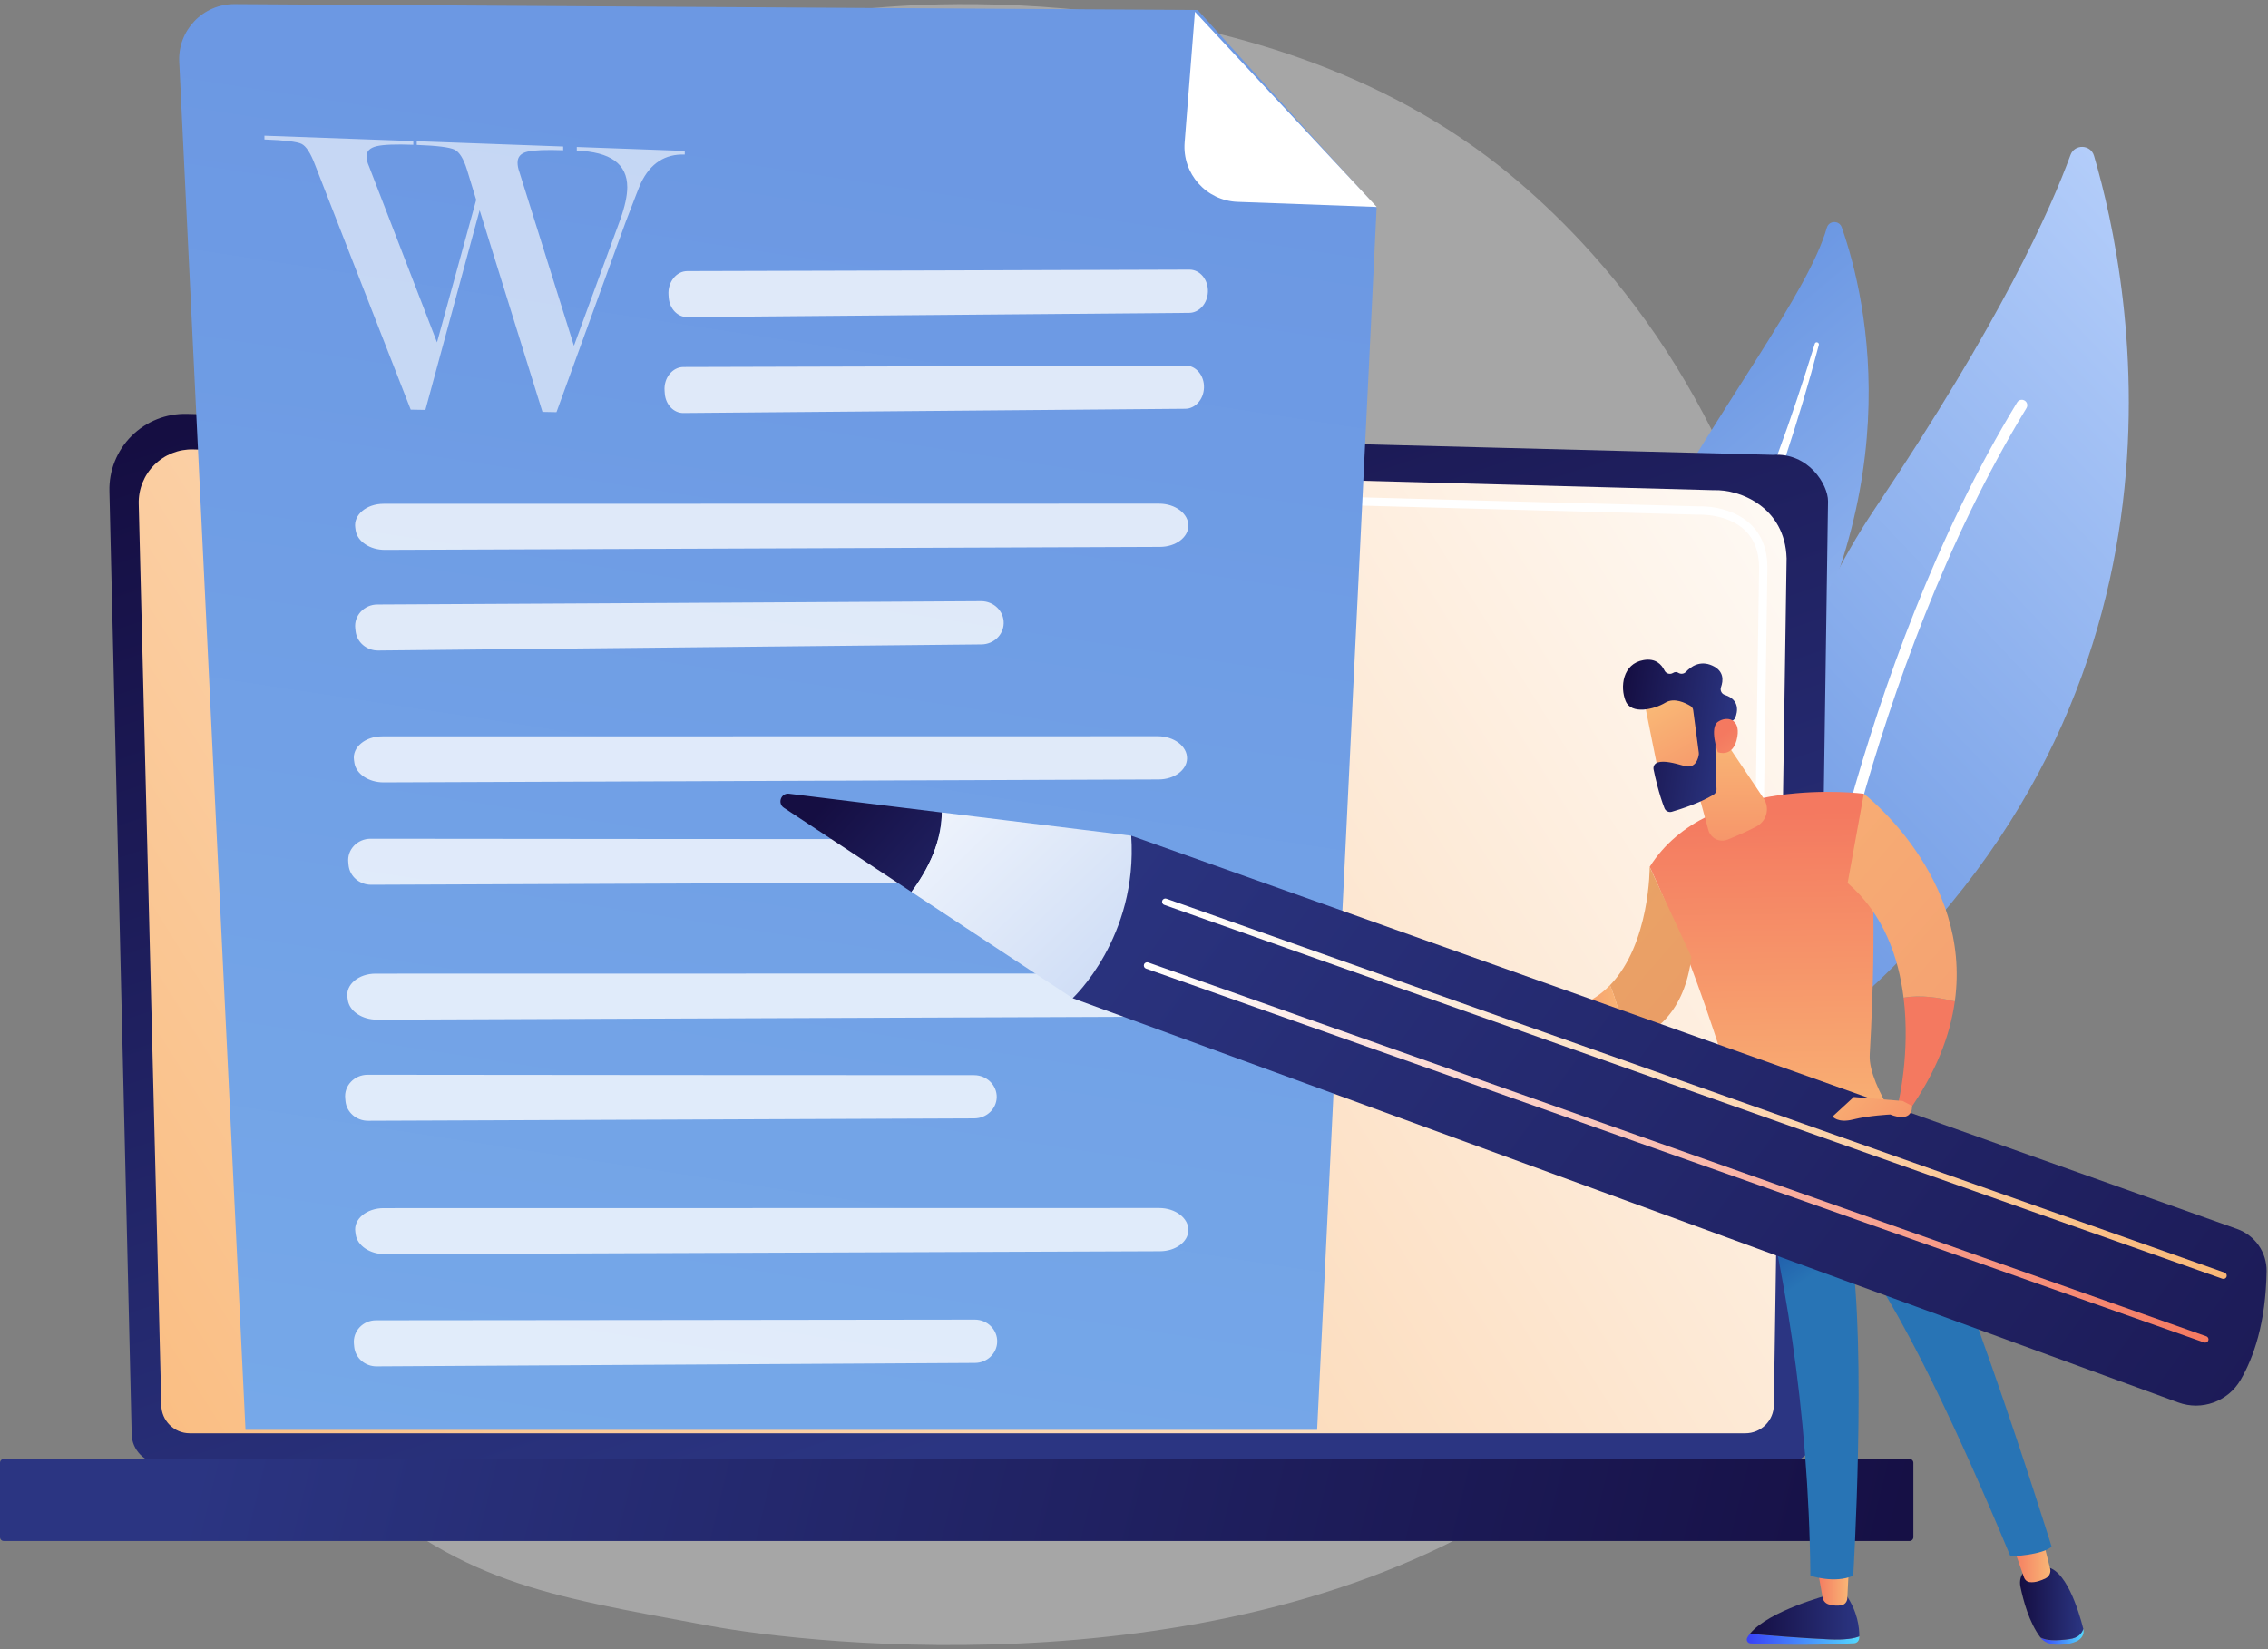 <svg width="550" height="400" viewBox="0 0 550 400" fill="none" xmlns="http://www.w3.org/2000/svg">
<rect x="0" y="0" width="550" height="400" fill="#808080" stroke="none"/>
<path opacity="0.3" d="M390.913 345.697C380.295 356.642 378.063 358.219 370.785 363.081C299.838 410.457 197.163 399 172.088 394.338C131.632 386.804 111.759 384.146 82.419 357.637C15.737 297.397 18.992 171.743 69.939 93.906C75.98 84.681 125.96 13.069 207.241 2.437C209.231 2.181 303.392 -10.256 366.933 42.976C376.03 50.595 390.657 64.34 404.233 85.306C453.872 161.949 454.028 280.652 390.913 345.697Z" fill="url(#paint0_linear_182_68043)"/>
<path d="M443.019 55.225C443.533 53.454 446.033 53.397 446.633 55.14C452.833 72.811 464.219 121.997 426.019 177.74C378.09 247.683 379.476 283.011 390.204 309.711C390.204 309.711 367.676 288.068 365.319 251.726C359.547 162.483 433.976 86.74 443.019 55.225Z" fill="url(#paint1_linear_182_68043)"/>
<path d="M440.106 83.34C437.291 92.44 434.32 101.483 431.006 110.397C427.749 119.325 424.206 128.168 420.406 136.868C416.563 145.568 412.563 154.183 408.206 162.625C403.891 171.083 399.206 179.34 394.477 187.625C389.806 195.925 385.034 204.254 381.12 213.111C377.206 221.94 374.263 231.368 373.149 241.068C372.877 243.483 372.634 245.911 372.549 248.34C372.42 250.754 372.391 253.183 372.406 255.611C372.463 260.468 372.849 265.325 373.591 270.125C375.091 279.74 378.063 289.111 382.149 297.868C382.577 298.783 383.677 299.183 384.591 298.754C385.491 298.325 385.891 297.268 385.506 296.354C384.577 294.197 383.663 292.025 382.863 289.84C382.434 288.74 382.063 287.64 381.677 286.54C381.32 285.425 380.934 284.325 380.62 283.197C379.277 278.725 378.263 274.154 377.577 269.54C376.177 260.325 376.134 250.84 377.191 241.583C377.777 236.954 378.691 232.383 379.963 227.897C381.234 223.411 382.849 219.011 384.72 214.711C388.463 206.097 393.106 197.797 397.72 189.468C402.334 181.125 406.906 172.711 411.12 164.125C413.249 159.84 415.291 155.511 417.249 151.154C418.249 148.983 419.191 146.783 420.149 144.597C421.091 142.397 422.006 140.197 422.92 137.983C426.52 129.125 429.863 120.168 432.906 111.111C435.906 102.04 438.663 92.897 441.077 83.654C441.149 83.397 440.991 83.125 440.72 83.054C440.449 82.954 440.191 83.097 440.106 83.34Z" fill="white"/>
<path d="M442.59 249.38C439.962 251.53 435.994 250.299 434.995 247.06C429.516 229.136 418.606 177.041 454.711 123.318C485.195 77.965 497.418 50.465 502.102 37.597C503.099 34.881 506.982 35.009 507.806 37.781C516.82 68.407 537.822 171.365 442.59 249.38Z" fill="url(#paint2_linear_182_68043)"/>
<path d="M438.621 247.042C438.535 247.046 438.449 247.036 438.364 247.026C437.642 246.926 437.133 246.248 437.247 245.528C437.372 244.708 449.627 162.593 489.162 97.608C489.538 96.977 490.352 96.785 490.984 97.162C491.615 97.538 491.807 98.352 491.43 98.984C452.181 163.498 439.988 245.089 439.877 245.91C439.773 246.545 439.243 247.015 438.621 247.042Z" fill="white"/>
<path d="M31.932 347.72C31.932 351.714 35.201 354.999 39.211 354.999H432.759C436.768 354.999 440.037 351.73 440.037 347.72L443.306 121.55C443.306 117.556 438.588 109.746 429.957 110.326L45.346 100.39C40.322 100.261 35.475 102.193 31.916 105.736C28.357 109.279 26.408 114.126 26.537 119.15L31.932 347.72Z" fill="url(#paint3_linear_182_68043)"/>
<path d="M39.117 340.747C39.117 344.531 42.208 347.639 46.009 347.639H423.276C427.061 347.639 430.169 344.547 430.169 340.747L433.26 135.43C432.89 123.079 422.069 118.634 415.499 118.892L46.862 109.005C43.336 108.908 39.922 110.277 37.426 112.757C34.93 115.253 33.545 118.667 33.642 122.193L39.117 340.747Z" fill="url(#paint4_linear_182_68043)"/>
<path d="M426.077 243.21C426.061 243.21 426.077 243.21 426.077 243.21C425.497 243.193 425.062 242.743 425.062 242.179L425.304 225.528C425.32 224.981 425.755 224.53 426.319 224.53H426.335C426.898 224.546 427.333 224.997 427.333 225.56L427.092 242.211C427.075 242.759 426.625 243.21 426.077 243.21Z" fill="white"/>
<path d="M426.671 202.404C426.091 202.388 425.656 201.937 425.656 201.374L426.59 137.605C426.574 133.821 425.431 130.793 423.177 128.635C418.974 124.609 412.307 124.819 412.033 124.835L294.205 121.679C293.642 121.663 293.207 121.196 293.223 120.648C293.239 120.084 293.658 119.617 294.254 119.666L412.001 122.822C412.742 122.774 419.827 122.661 424.561 127.186C427.219 129.73 428.587 133.241 428.603 137.621L427.669 201.406C427.669 201.97 427.219 202.404 426.671 202.404Z" fill="white"/>
<path d="M0.918 373.759H463.082C463.581 373.759 464 373.357 464 372.841V354.79C464 354.291 463.597 353.872 463.082 353.872H0.918C0.419 353.872 0 354.274 0 354.79V372.841C0 373.357 0.403 373.759 0.918 373.759Z" fill="url(#paint5_linear_182_68043)"/>
<path d="M290.423 2.417L56.893 1C49.212 0.952 43.076 7.361 43.463 15.026L59.534 346.802H319.408L333.837 50.373L290.423 2.417Z" fill="url(#paint6_linear_182_68043)"/>
<path d="M300.133 48.956C292.532 48.682 286.67 42.128 287.282 34.543L289.778 2.868L333.869 50.196L300.133 48.956Z" fill="url(#paint7_linear_182_68043)"/>
<path opacity="0.78" d="M166.671 65.752C187.638 65.72 268.106 65.462 288.428 65.397C290.989 65.381 293.034 67.829 292.921 70.792C292.824 73.61 290.812 75.865 288.38 75.881L166.671 76.911C164.32 76.927 162.372 74.882 162.162 72.193L162.114 71.517C161.889 68.441 163.998 65.752 166.671 65.752Z" fill="white"/>
<path opacity="0.78" d="M165.72 89.021C186.687 88.989 267.155 88.731 287.477 88.667C290.038 88.65 292.083 91.098 291.97 94.061C291.874 96.879 289.861 99.134 287.429 99.15L165.72 100.18C163.369 100.197 161.421 98.151 161.212 95.462L161.163 94.786C160.922 91.71 163.047 89.037 165.72 89.021Z" fill="white"/>
<path opacity="0.78" d="M93.028 122.194C125.412 122.21 249.697 122.178 281.082 122.162C285.044 122.162 288.248 124.61 288.184 127.573C288.119 130.391 285.076 132.629 281.308 132.645L93.35 133.37C89.727 133.386 86.651 131.325 86.249 128.635L86.152 127.959C85.701 124.867 88.889 122.194 93.028 122.194Z" fill="white"/>
<path opacity="0.78" d="M91.53 146.622C116.732 146.51 213.481 145.962 237.909 145.817C240.985 145.801 243.481 148.233 243.4 151.196C243.336 154.014 240.953 156.268 238.022 156.3L91.724 157.782C88.906 157.814 86.522 155.769 86.232 153.08L86.152 152.403C85.814 149.312 88.31 146.622 91.53 146.622Z" fill="white"/>
<path opacity="0.78" d="M92.706 178.603C125.09 178.619 249.375 178.587 280.76 178.571C284.722 178.571 287.926 181.018 287.862 183.981C287.798 186.799 284.754 189.038 280.986 189.054L93.044 189.762C89.421 189.778 86.346 187.717 85.943 185.028L85.846 184.352C85.379 181.26 88.568 178.587 92.706 178.603Z" fill="white"/>
<path opacity="0.78" d="M89.891 203.435C115.205 203.483 212.421 203.531 236.962 203.531C240.054 203.531 242.534 205.995 242.453 208.942C242.357 211.76 239.957 213.998 237.01 214.014L90.02 214.594C87.185 214.61 84.802 212.549 84.528 209.86L84.464 209.183C84.126 206.092 86.654 203.419 89.891 203.435Z" fill="white"/>
<path opacity="0.78" d="M91.112 236.156C123.496 236.173 247.781 236.14 279.167 236.124C283.128 236.124 286.333 238.572 286.268 241.535C286.204 244.353 283.16 246.591 279.392 246.607L91.451 247.316C87.827 247.332 84.752 245.271 84.349 242.582L84.252 241.905C83.785 238.814 86.974 236.14 91.112 236.156Z" fill="white"/>
<path opacity="0.78" d="M89.149 260.682C114.463 260.731 211.678 260.779 236.22 260.779C239.312 260.779 241.792 263.243 241.711 266.19C241.614 269.008 239.215 271.246 236.268 271.262L89.277 271.842C86.443 271.858 84.06 269.797 83.786 267.108L83.722 266.431C83.384 263.356 85.912 260.682 89.149 260.682Z" fill="white"/>
<path opacity="0.78" d="M93.031 293.033C125.414 293.049 249.699 293.017 281.085 293.001C285.046 293.001 288.251 295.449 288.186 298.412C288.122 301.23 285.078 303.468 281.31 303.484L93.369 304.193C89.745 304.209 86.67 302.148 86.267 299.458L86.171 298.782C85.704 295.706 88.892 293.033 93.031 293.033Z" fill="white"/>
<path opacity="0.78" d="M91.195 320.232C116.204 320.232 212.163 320.103 236.398 320.071C239.458 320.071 241.906 322.519 241.825 325.482C241.745 328.3 239.378 330.538 236.463 330.571L91.324 331.408C88.522 331.424 86.171 329.379 85.897 326.673L85.833 325.997C85.511 322.905 87.991 320.232 91.195 320.232Z" fill="white"/>
<g opacity="0.78">
<path opacity="0.78" d="M116.316 50.985L103.159 99.424L99.6 99.359L76.38 39.938C75.317 37.136 74.238 35.461 73.143 34.914C72.048 34.366 69.037 34.012 64.125 33.835V32.917L100.229 34.221V35.123C95.961 34.962 92.998 35.075 91.356 35.461C89.697 35.848 88.876 36.669 88.876 37.941C88.876 38.618 89.085 39.439 89.504 40.389L105.977 83.047L115.478 48.473L113.272 41.242C112.435 38.521 111.42 36.878 110.229 36.299C109.037 35.719 105.994 35.333 101.066 35.155V34.254L136.574 35.542V36.444C132.419 36.299 129.52 36.411 127.926 36.782C126.316 37.152 125.511 38.038 125.511 39.439C125.511 40.163 125.656 40.904 125.929 41.645L139.182 83.868L150.406 53.272C151.55 50.067 152.113 47.442 152.113 45.397C152.113 39.777 148.039 36.83 139.875 36.54V35.655L166.059 36.605V37.49C161.276 37.313 157.749 39.6 155.447 44.334C155.108 45.043 153.852 48.247 151.695 53.916L134.947 99.971L131.549 99.907L116.316 50.985Z" fill="white"/>
</g>
<path d="M424.364 396.276C429.046 396.683 437.16 397.333 443.55 397.626C447.387 397.788 449.614 397.415 450.882 396.91C450.882 397.057 450.882 397.187 450.866 397.317C450.834 397.984 450.297 398.536 449.614 398.569C437.534 399.236 427.908 398.797 424.494 398.601C423.779 398.553 423.372 397.788 423.73 397.187C423.909 396.862 424.12 396.569 424.364 396.276Z" fill="url(#paint8_linear_182_68043)"/>
<path d="M443.549 397.611C437.159 397.334 429.046 396.667 424.363 396.261C428.965 390.619 443.549 386.814 443.549 386.814H447.663C450.492 390.895 450.914 394.781 450.882 396.879C449.614 397.415 447.386 397.789 443.549 397.611Z" fill="url(#paint9_linear_182_68043)"/>
<path d="M448.362 380.099L447.972 387.725C447.923 388.554 447.306 389.253 446.476 389.367C445.647 389.481 444.558 389.497 443.387 389.107C442.672 388.863 442.135 388.261 442.005 387.529L440.672 380.099H448.362Z" fill="url(#paint10_linear_182_68043)"/>
<path d="M501.885 397.562C503.917 397.285 504.828 396.229 505.218 395.107C505.218 395.123 505.218 395.123 505.218 395.139C505.51 396.326 504.828 397.562 503.446 398.147C501.771 398.862 499.95 398.976 498.535 398.911C497.007 398.846 495.625 398.212 494.844 397.204L494.828 397.188C496.357 397.936 498.503 398.033 501.885 397.562Z" fill="url(#paint11_linear_182_68043)"/>
<path d="M492.326 380.051H495.724C500.894 379.937 504.146 390.863 505.219 395.09C504.829 396.212 503.918 397.269 501.886 397.546C498.504 398.017 496.358 397.936 494.83 397.172C492.033 393.497 490.651 388.099 489.984 384.961C489.22 381.4 492.326 380.051 492.326 380.051Z" fill="url(#paint12_linear_182_68043)"/>
<path d="M495.285 372.978L497.172 380.489C497.399 381.416 496.96 382.359 496.115 382.798C495.058 383.335 493.578 383.904 492.212 383.741C491.562 383.66 491.042 383.205 490.83 382.603L488.066 374.701L495.285 372.978Z" fill="url(#paint13_linear_182_68043)"/>
<path d="M497.529 375.14C495.188 377.221 487.546 377.497 487.546 377.497C460.035 311.485 448.784 302.104 448.784 302.104C452.751 327.029 449.418 382.18 449.418 382.18C444.882 384.18 439.028 382.18 439.028 382.18C438.654 341.386 432.395 305.811 424.98 277.764C443.565 277.341 453.45 270.984 456.686 268.431C472.197 293.421 497.529 375.14 497.529 375.14Z" fill="url(#paint14_linear_182_68043)"/>
<path d="M451.987 192.517C455.499 210.076 454.247 241.489 453.417 255.814C453.19 259.846 456.003 265.423 458.263 269.227C458.62 269.829 458.393 270.593 457.775 270.902C453.97 272.853 441.077 278.918 426.151 279.666C425.159 279.715 424.265 279.032 424.004 278.072C412.916 236.693 400.055 210.255 400.055 210.255C414.265 187.59 451.987 192.517 451.987 192.517Z" fill="url(#paint15_linear_182_68043)"/>
<path d="M446.913 300.542C447.076 300.542 447.222 300.494 447.369 300.412C447.792 300.152 447.922 299.616 447.661 299.209C447.515 298.965 443.954 293.21 436.751 289.746C436.312 289.535 435.792 289.714 435.581 290.153C435.369 290.592 435.548 291.112 435.987 291.324C442.702 294.559 446.117 300.071 446.149 300.12C446.328 300.396 446.621 300.542 446.913 300.542Z" fill="url(#paint16_linear_182_68043)"/>
<path d="M474.054 242.887C472.915 251.065 469.582 259.975 462.9 269.454L460.363 267.389C460.363 267.389 463.29 255.488 461.631 241.993C465.745 241.196 470.623 242.025 474.054 242.887Z" fill="url(#paint17_linear_182_68043)"/>
<path d="M448.055 214.174L451.989 192.517C451.989 192.517 478.248 212.597 474.053 242.888C470.622 242.026 465.745 241.197 461.631 241.993C460.428 232.27 456.835 221.718 448.055 214.174Z" fill="url(#paint18_linear_182_68043)"/>
<path d="M400.055 210.288L410.185 232.124C408.543 245.31 401.47 251.001 393.828 253.18C393.356 247.18 391.828 242.319 390.43 238.969C400.185 228.889 400.055 210.288 400.055 210.288Z" fill="url(#paint19_linear_182_68043)"/>
<path d="M390.43 238.953C391.845 242.302 393.357 247.164 393.829 253.163C373.456 261.065 368.074 245.733 368.074 245.733L371.846 245.066C380.35 245.977 386.284 243.245 390.43 238.953Z" fill="url(#paint20_linear_182_68043)"/>
<path d="M409.387 183.33L414.281 201.313C414.834 203.329 417.012 204.418 418.963 203.638C421.061 202.793 423.727 201.654 426.02 200.419C428.459 199.102 429.239 195.947 427.678 193.639L417.5 178.469L409.387 183.33Z" fill="url(#paint21_linear_182_68043)"/>
<path d="M398.688 169.657C398.639 169.966 402.769 190.192 402.769 190.192L414.264 187.591L413.207 167.852C413.191 167.852 399.436 164.486 398.688 169.657Z" fill="url(#paint22_linear_182_68043)"/>
<path d="M410.607 172.242L411.973 182.599C411.989 182.729 411.989 182.86 411.973 182.99C411.859 183.803 411.258 186.567 408.461 185.77C405.925 185.055 403.616 184.437 402.006 184.924C401.291 185.152 400.852 185.867 400.998 186.615C401.372 188.453 402.299 192.583 403.648 196.03C403.925 196.729 404.689 197.103 405.421 196.891C407.599 196.257 412.168 194.794 415.55 192.745C416.005 192.469 416.282 191.965 416.265 191.428C416.152 188.81 415.843 180.876 416.103 178.648C416.347 176.551 418.916 175.299 420.021 174.86C420.379 174.714 420.672 174.421 420.818 174.063C421.338 172.763 422.037 169.771 418.282 168.551C417.485 168.291 417.078 167.446 417.355 166.665C417.908 165.104 418.152 162.731 415.225 161.43C412.266 160.097 410.038 161.674 408.851 162.958C408.364 163.479 407.599 163.56 406.998 163.186C406.656 162.975 406.217 162.893 405.681 163.235C404.965 163.674 404.022 163.381 403.648 162.617C402.933 161.153 401.486 159.593 398.592 160.097C393.438 160.975 392.852 166.682 394.218 170.031C395.584 173.38 401.112 172.096 403.876 170.421C405.99 169.137 408.721 170.486 409.908 171.202C410.298 171.429 410.559 171.803 410.607 172.242Z" fill="url(#paint23_linear_182_68043)"/>
<path d="M416.573 182.436C416.573 182.436 414.459 176.502 416.638 175.055C418.817 173.608 422.036 174.355 421.321 178.648C420.443 183.997 416.573 182.436 416.573 182.436Z" fill="url(#paint24_linear_182_68043)"/>
<path d="M369.584 248.562C368.56 249.359 365.048 247.684 362.902 246.53C361.861 245.961 361.341 244.741 361.698 243.603C362.219 241.977 363.08 239.864 364.137 239.604C365.91 239.165 373.812 245.262 369.584 248.562Z" fill="url(#paint25_linear_182_68043)"/>
<path d="M542.518 298.088L274.323 202.695L260.129 242.108L528.243 340.167C533.933 342.248 540.291 339.939 543.347 334.704C546.485 329.322 549.477 320.916 549.656 308.315C549.721 303.73 546.843 299.633 542.518 298.088Z" fill="url(#paint26_linear_182_68043)"/>
<path d="M191.352 192.518L228.407 197.07C228.374 202.176 226.699 208.761 221.041 216.337L190.1 195.932C188.458 194.843 189.401 192.274 191.352 192.518Z" fill="url(#paint27_linear_182_68043)"/>
<path d="M274.321 202.696C276.012 227.393 260.127 242.108 260.127 242.108L221.023 216.321C226.682 208.76 228.34 202.159 228.389 197.054L274.321 202.696Z" fill="url(#paint28_linear_182_68043)"/>
<path d="M539.201 310.185C539.526 310.185 539.835 309.99 539.949 309.664C540.095 309.258 539.884 308.803 539.461 308.656L282.859 217.979C282.453 217.833 281.997 218.044 281.851 218.467C281.705 218.873 281.916 219.328 282.339 219.475L538.941 310.152C539.022 310.168 539.104 310.185 539.201 310.185Z" fill="url(#paint29_linear_182_68043)"/>
<path d="M534.779 325.647C535.104 325.647 535.413 325.452 535.527 325.127C535.673 324.721 535.462 324.265 535.039 324.119L278.437 233.441C278.031 233.295 277.575 233.507 277.429 233.929C277.283 234.336 277.494 234.791 277.917 234.937L534.519 325.615C534.6 325.631 534.682 325.647 534.779 325.647Z" fill="url(#paint30_linear_182_68043)"/>
<path d="M461.401 267.033L449.548 266.074L444.41 270.805C444.41 270.805 445.63 272.48 449.418 271.521C453.223 270.562 458.409 270.318 458.409 270.318C458.409 270.318 463.645 272.675 463.71 268.253L461.401 267.033Z" fill="url(#paint31_linear_182_68043)"/>
<defs>
<linearGradient id="paint0_linear_182_68043" x1="495.924" y1="443.551" x2="180.794" y2="160.844" gradientUnits="userSpaceOnUse">
<stop stop-color="white"/>
<stop offset="0.995" stop-color="white"/>
</linearGradient>
<linearGradient id="paint1_linear_182_68043" x1="365.722" y1="119.778" x2="469.417" y2="243.133" gradientUnits="userSpaceOnUse">
<stop stop-color="#6C98E3"/>
<stop offset="1" stop-color="#B3CDFA"/>
</linearGradient>
<linearGradient id="paint2_linear_182_68043" x1="400.708" y1="211.659" x2="544.129" y2="75.578" gradientUnits="userSpaceOnUse">
<stop stop-color="#6C98E3"/>
<stop offset="1" stop-color="#B3CDFA"/>
</linearGradient>
<linearGradient id="paint3_linear_182_68043" x1="271.928" y1="337.606" x2="178.979" y2="58.758" gradientUnits="userSpaceOnUse">
<stop stop-color="#2B3582"/>
<stop offset="1" stop-color="#150E42"/>
</linearGradient>
<linearGradient id="paint4_linear_182_68043" x1="-5.998" y1="372" x2="456.002" y2="82" gradientUnits="userSpaceOnUse">
<stop stop-color="#F9B776"/>
<stop offset="1" stop-color="white"/>
</linearGradient>
<linearGradient id="paint5_linear_182_68043" x1="55.575" y1="320.919" x2="469.654" y2="421.641" gradientUnits="userSpaceOnUse">
<stop stop-color="#2B3582"/>
<stop offset="1" stop-color="#150E42"/>
</linearGradient>
<linearGradient id="paint6_linear_182_68043" x1="203.967" y1="33.022" x2="142.21" y2="435.864" gradientUnits="userSpaceOnUse">
<stop stop-color="#6C98E3"/>
<stop offset="1" stop-color="#78ACEA"/>
</linearGradient>
<linearGradient id="paint7_linear_182_68043" x1="316.64" y1="21.093" x2="259.093" y2="85.997" gradientUnits="userSpaceOnUse">
<stop stop-color="white"/>
<stop offset="1" stop-color="white"/>
</linearGradient>
<linearGradient id="paint8_linear_182_68043" x1="450.882" y1="397.593" x2="423.592" y2="397.593" gradientUnits="userSpaceOnUse">
<stop stop-color="#53D8FF"/>
<stop offset="1" stop-color="#3840F7"/>
</linearGradient>
<linearGradient id="paint9_linear_182_68043" x1="450.883" y1="392.245" x2="424.362" y2="392.245" gradientUnits="userSpaceOnUse">
<stop stop-color="#2B3582"/>
<stop offset="1" stop-color="#150E42"/>
</linearGradient>
<linearGradient id="paint10_linear_182_68043" x1="448.362" y1="384.778" x2="440.675" y2="384.778" gradientUnits="userSpaceOnUse">
<stop stop-color="#F9B776"/>
<stop offset="1" stop-color="#F47960"/>
</linearGradient>
<linearGradient id="paint11_linear_182_68043" x1="505.284" y1="397.005" x2="494.826" y2="397.005" gradientUnits="userSpaceOnUse">
<stop stop-color="#53D8FF"/>
<stop offset="1" stop-color="#3840F7"/>
</linearGradient>
<linearGradient id="paint12_linear_182_68043" x1="505.21" y1="388.953" x2="489.859" y2="388.953" gradientUnits="userSpaceOnUse">
<stop stop-color="#2B3582"/>
<stop offset="1" stop-color="#150E42"/>
</linearGradient>
<linearGradient id="paint13_linear_182_68043" x1="497.232" y1="378.37" x2="488.045" y2="378.37" gradientUnits="userSpaceOnUse">
<stop stop-color="#F9B776"/>
<stop offset="1" stop-color="#F47960"/>
</linearGradient>
<linearGradient id="paint14_linear_182_68043" x1="426.196" y1="293.725" x2="527.889" y2="441.928" gradientUnits="userSpaceOnUse">
<stop stop-color="#18459F"/>
<stop offset="0.114" stop-color="#2874B5"/>
</linearGradient>
<linearGradient id="paint15_linear_182_68043" x1="423.002" y1="280" x2="422.002" y2="197" gradientUnits="userSpaceOnUse">
<stop stop-color="#F9B776"/>
<stop offset="1" stop-color="#F47960"/>
</linearGradient>
<linearGradient id="paint16_linear_182_68043" x1="466.272" y1="344.347" x2="461.87" y2="335.543" gradientUnits="userSpaceOnUse">
<stop stop-color="#53D8FF"/>
<stop offset="1" stop-color="#3840F7"/>
</linearGradient>
<linearGradient id="paint17_linear_182_68043" x1="455.145" y1="244.458" x2="487.849" y2="273.418" gradientUnits="userSpaceOnUse">
<stop stop-color="#F47960"/>
<stop offset="1" stop-color="#F47960"/>
</linearGradient>
<linearGradient id="paint18_linear_182_68043" x1="399.259" y1="167.181" x2="608.915" y2="349.529" gradientUnits="userSpaceOnUse">
<stop stop-color="#F9B776"/>
<stop offset="1" stop-color="#EE816B"/>
</linearGradient>
<linearGradient id="paint19_linear_182_68043" x1="366.299" y1="205.075" x2="575.955" y2="387.424" gradientUnits="userSpaceOnUse">
<stop stop-color="#E8A767"/>
<stop offset="1" stop-color="#F47960"/>
</linearGradient>
<linearGradient id="paint20_linear_182_68043" x1="393.836" y1="247.198" x2="368.08" y2="247.198" gradientUnits="userSpaceOnUse">
<stop stop-color="#F9B776"/>
<stop offset="1" stop-color="#F47960"/>
</linearGradient>
<linearGradient id="paint21_linear_182_68043" x1="418.869" y1="178.37" x2="419.15" y2="226.466" gradientUnits="userSpaceOnUse">
<stop stop-color="#F9B776"/>
<stop offset="1" stop-color="#F47960"/>
</linearGradient>
<linearGradient id="paint22_linear_182_68043" x1="403.262" y1="170.462" x2="422.22" y2="204.84" gradientUnits="userSpaceOnUse">
<stop stop-color="#F9B776"/>
<stop offset="1" stop-color="#F47960"/>
</linearGradient>
<linearGradient id="paint23_linear_182_68043" x1="420.079" y1="180.521" x2="392.09" y2="176.483" gradientUnits="userSpaceOnUse">
<stop stop-color="#2B3582"/>
<stop offset="1" stop-color="#150E42"/>
</linearGradient>
<linearGradient id="paint24_linear_182_68043" x1="434.038" y1="199.961" x2="418.026" y2="177.967" gradientUnits="userSpaceOnUse">
<stop stop-color="#F9B776"/>
<stop offset="1" stop-color="#F47960"/>
</linearGradient>
<linearGradient id="paint25_linear_182_68043" x1="370.814" y1="244.173" x2="361.591" y2="244.173" gradientUnits="userSpaceOnUse">
<stop stop-color="#F9B776"/>
<stop offset="1" stop-color="#F47960"/>
</linearGradient>
<linearGradient id="paint26_linear_182_68043" x1="268.032" y1="172.591" x2="657.049" y2="456.373" gradientUnits="userSpaceOnUse">
<stop stop-color="#2B3582"/>
<stop offset="1" stop-color="#150E42"/>
</linearGradient>
<linearGradient id="paint27_linear_182_68043" x1="254.393" y1="235.747" x2="203.152" y2="191.207" gradientUnits="userSpaceOnUse">
<stop stop-color="#2B3582"/>
<stop offset="1" stop-color="#150E42"/>
</linearGradient>
<linearGradient id="paint28_linear_182_68043" x1="209.591" y1="170.375" x2="399.314" y2="365.352" gradientUnits="userSpaceOnUse">
<stop stop-color="white"/>
<stop offset="1" stop-color="#6C98E3"/>
</linearGradient>
<linearGradient id="paint29_linear_182_68043" x1="325.29" y1="176.066" x2="496.509" y2="352.028" gradientUnits="userSpaceOnUse">
<stop stop-color="white"/>
<stop offset="1" stop-color="#F9B776"/>
</linearGradient>
<linearGradient id="paint30_linear_182_68043" x1="320.863" y1="191.529" x2="492.083" y2="367.492" gradientUnits="userSpaceOnUse">
<stop stop-color="white"/>
<stop offset="1" stop-color="#F47960"/>
</linearGradient>
<linearGradient id="paint31_linear_182_68043" x1="442.227" y1="259.044" x2="474.931" y2="288.004" gradientUnits="userSpaceOnUse">
<stop stop-color="#F9B776"/>
<stop offset="1" stop-color="#F47960"/>
</linearGradient>
</defs>
</svg>
